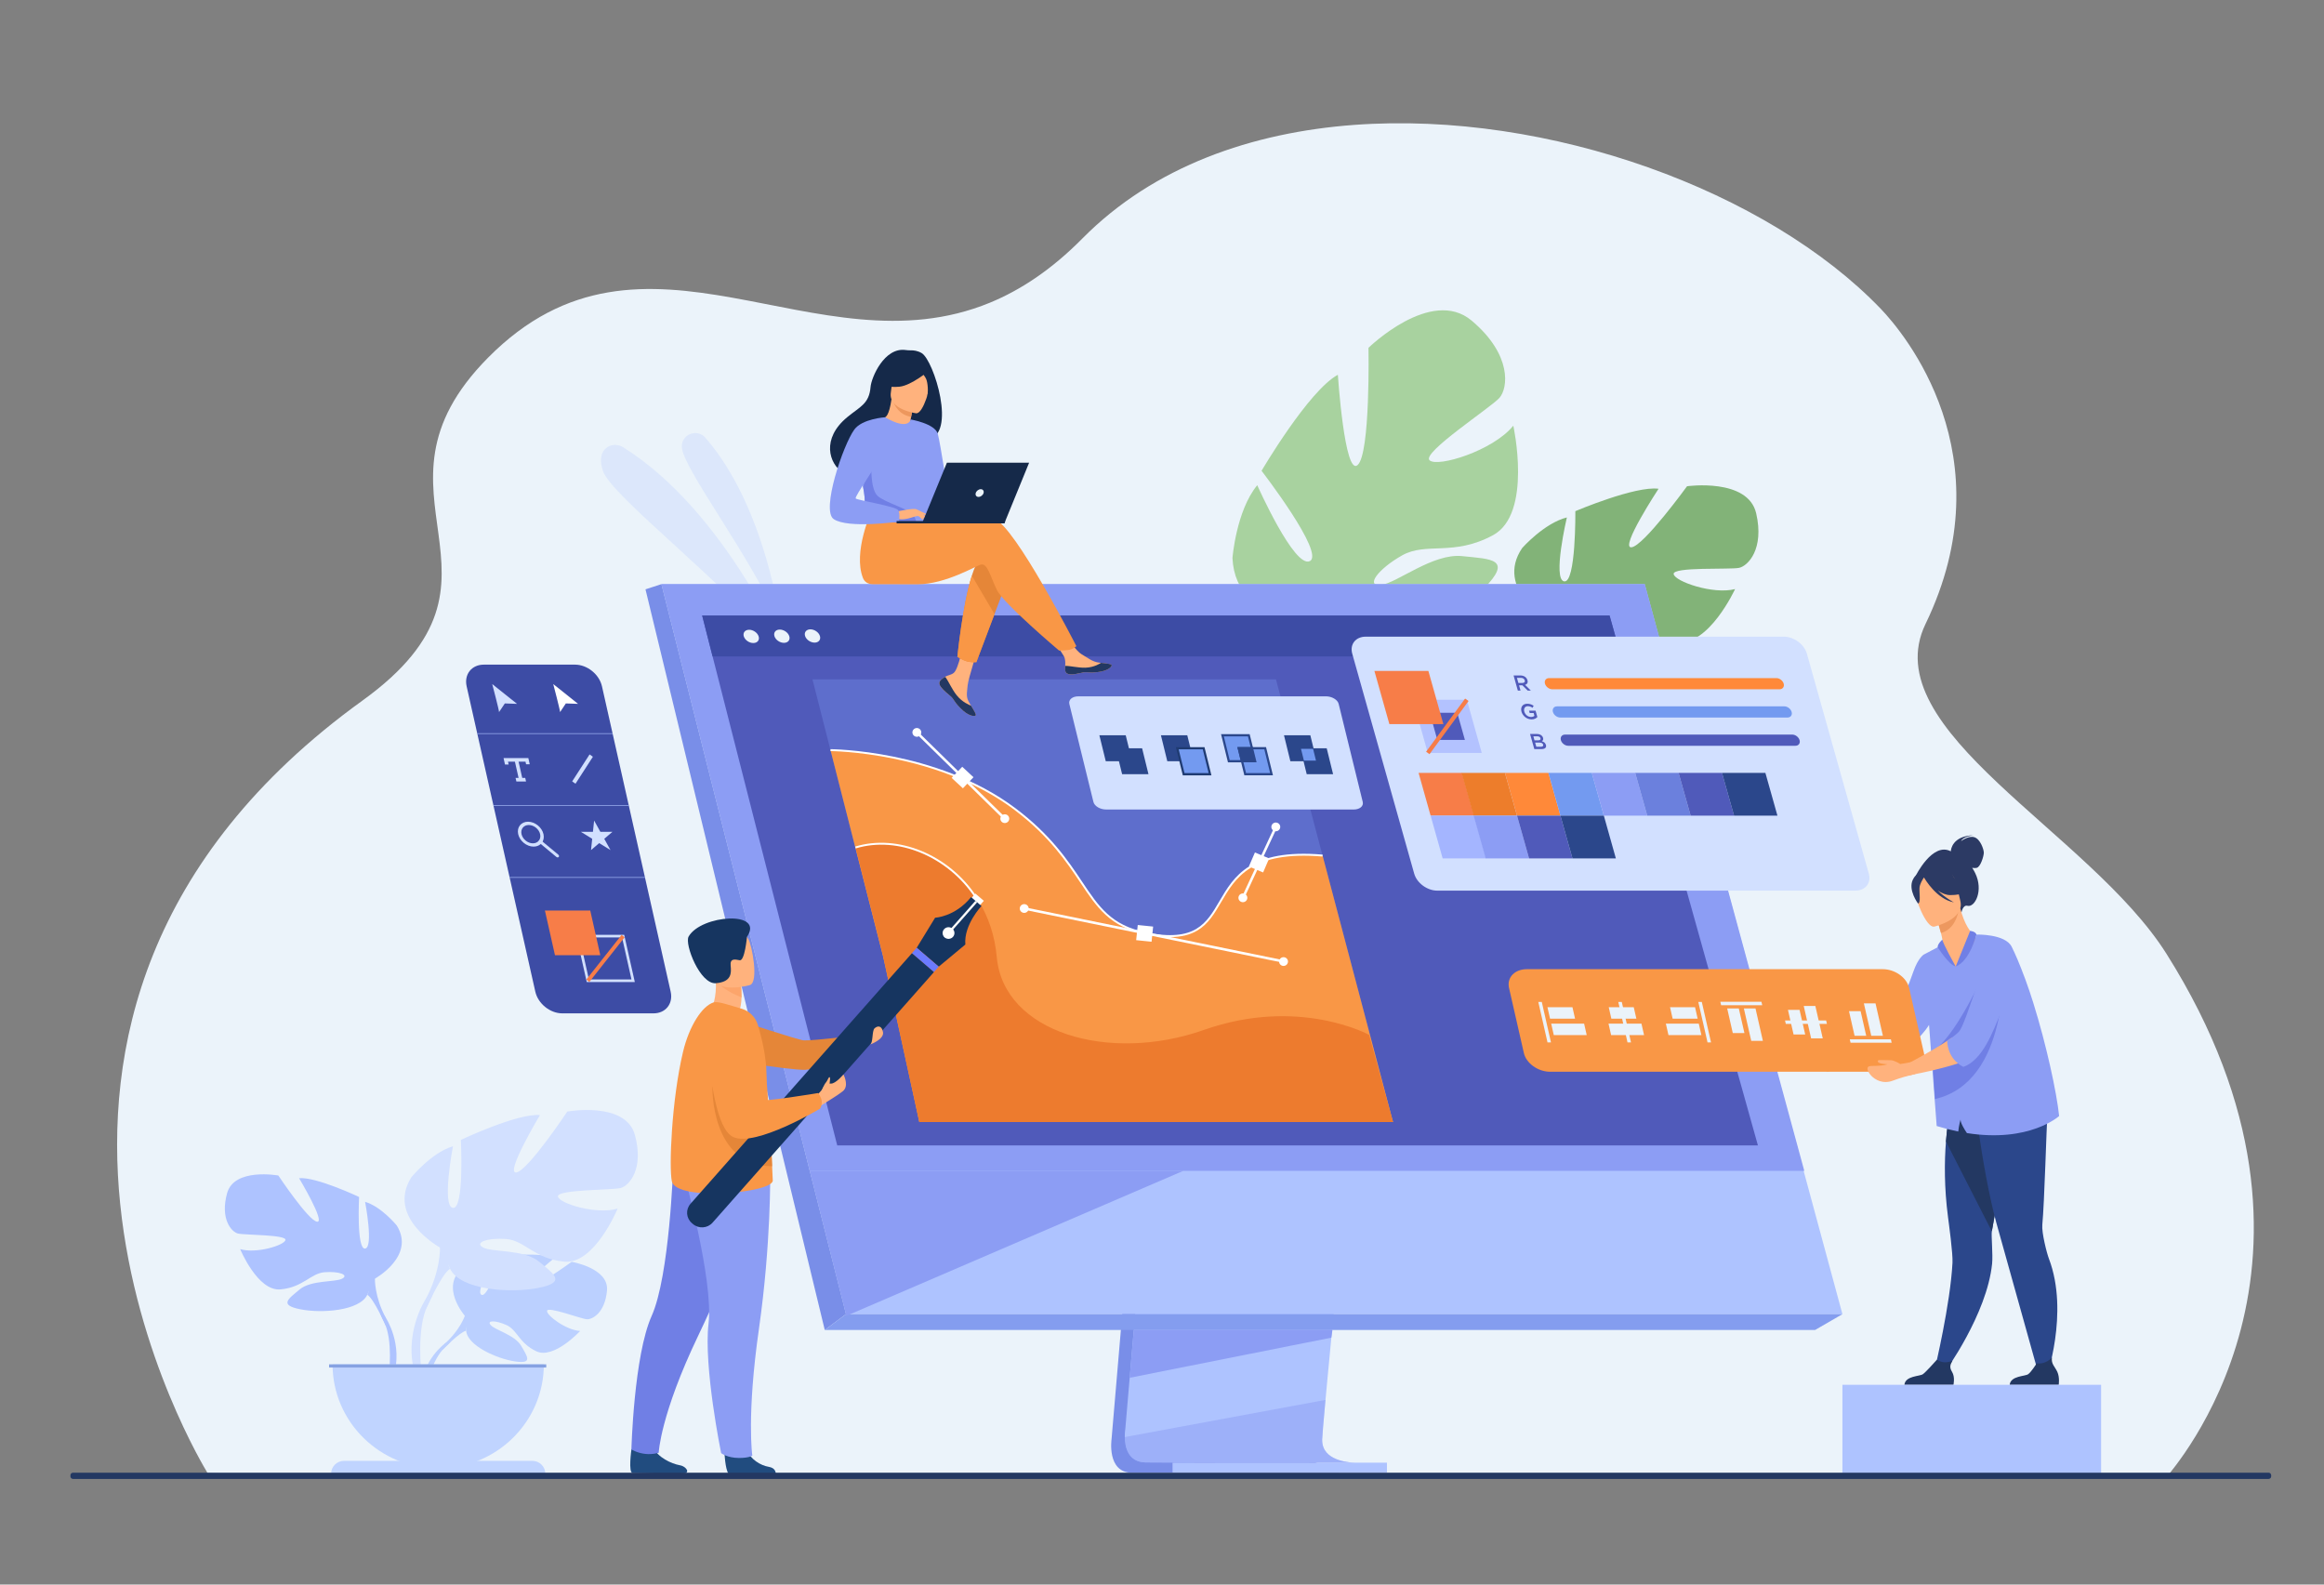 <svg width="132" height="90" viewBox="0 0 132 90" fill="none" xmlns="http://www.w3.org/2000/svg">
<rect x="0" y="0" width="132" height="90" fill="#808080" stroke="none"/>
<g clip-path="url(#clip0_319_19540)">
<path d="M123.123 83.823C115.974 83.823 11.835 83.848 11.775 83.664L11.765 83.641C11.765 83.641 11.755 83.618 11.755 83.607C11.715 83.515 -4.29 57.734 20.592 39.787C30.328 32.764 19.983 28.128 27.725 20.311C36.622 11.327 46.332 21.265 56.226 17.192C57.974 16.472 59.728 15.315 61.484 13.539C65.557 9.424 71.145 7.521 76.914 7.094C87.969 6.28 100.409 10.856 106.83 17.545C108.122 18.892 114 25.861 109.367 35.44C106.441 41.488 118.697 47.264 123.051 54.171C134.123 71.729 123.224 83.594 123.123 83.823Z" fill="#EBF3FA"/>
<g opacity="0.5">
<g opacity="0.5">
<path d="M44.353 35.538C44.353 35.538 43.542 28.849 40.061 24.857C39.598 24.326 38.713 24.664 38.728 25.363C38.728 25.374 38.728 25.386 38.729 25.398C38.774 26.591 42.671 31.625 44.353 35.538Z" fill="#AEC3FF"/>
</g>
<g opacity="0.5">
<path d="M44.776 37.453C44.776 37.453 41.307 29.093 35.383 25.395C35.022 25.169 34.532 25.251 34.29 25.598C34.133 25.825 34.062 26.178 34.239 26.729C34.711 28.2 41.318 33.15 44.776 37.453H44.776Z" fill="#AEC3FF"/>
</g>
</g>
<path d="M87.981 35.327C87.981 35.327 84.875 33.444 86.459 31.125C86.459 31.125 87.708 29.712 88.996 29.389C88.996 29.389 88.168 32.909 88.843 33.02C89.517 33.131 89.478 29.032 89.478 29.032C89.478 29.032 92.894 27.582 94.203 27.761C94.203 27.761 91.98 31.141 92.662 31.085C93.343 31.029 95.822 27.617 95.822 27.617C95.822 27.617 99.283 27.131 99.749 29.158C100.216 31.184 99.284 32.15 98.77 32.254C98.256 32.359 94.994 32.184 95.061 32.605C95.128 33.025 97.305 33.783 98.55 33.458C98.55 33.458 97.055 36.7 95.281 36.461C93.507 36.221 93.002 35.113 91.903 34.985C90.804 34.857 89.987 35.116 90.525 35.431C91.064 35.745 92.938 35.625 93.797 36.406C94.656 37.188 95.357 37.677 93.69 37.943C92.022 38.209 89.064 37.88 88.523 36.603L87.982 35.327L87.981 35.327Z" fill="#82B378"/>
<path d="M98.154 29.72C98.154 29.72 89.132 32.196 87.981 35.327C87.981 35.327 87.964 36.748 87.005 38.34L86.979 38.966C86.979 38.966 88.001 36.875 88.522 36.603C88.522 36.603 86.645 33.767 98.154 29.72Z" fill="#82B378"/>
<path d="M87.005 38.339C87.005 38.339 85.546 40.336 86.224 42.867L86.581 42.788C86.581 42.788 86.354 40.022 87.131 38.666C87.907 37.311 87.006 38.339 87.006 38.339H87.005Z" fill="#82B378"/>
<path d="M75.414 35.252C75.414 35.252 70.198 35.706 70.002 31.698C70.002 31.698 70.21 29.018 71.41 27.558C71.41 27.558 73.523 32.31 74.397 31.868C75.271 31.427 71.655 26.74 71.655 26.74C71.655 26.74 74.325 22.186 75.988 21.287C75.988 21.287 76.372 27.056 77.108 26.416C77.844 25.776 77.728 19.755 77.728 19.755C77.728 19.755 81.289 16.273 83.591 18.213C85.893 20.152 85.661 22.05 85.16 22.605C84.659 23.159 80.75 25.713 81.194 26.14C81.638 26.568 84.804 25.603 85.954 24.177C85.954 24.177 87.056 29.173 84.805 30.395C82.554 31.617 81.008 30.768 79.631 31.548C78.254 32.328 77.538 33.317 78.433 33.224C79.327 33.131 81.379 31.411 83.049 31.586C84.718 31.76 85.952 31.73 84.264 33.446C82.576 35.16 78.882 37.279 77.148 36.266L75.413 35.253L75.414 35.252Z" fill="#A8D29F"/>
<path d="M82.245 20.206C82.245 20.206 74.013 30.675 75.414 35.251C75.414 35.251 76.632 36.902 76.914 39.544L77.429 40.288C77.429 40.288 76.785 37.017 77.148 36.265C77.148 36.265 72.518 34.583 82.245 20.206Z" fill="#A8D29F"/>
<path d="M76.914 39.545C76.914 39.545 76.972 43.076 79.956 45.418L80.299 45.026C80.299 45.026 77.628 42.032 77.342 39.816C77.056 37.6 76.914 39.545 76.914 39.545Z" fill="#A8D29F"/>
<path d="M26.402 74.734C26.402 74.734 24.941 73.056 26.312 71.99C26.312 71.99 27.314 71.394 28.13 71.442C28.13 71.442 26.974 73.352 27.348 73.542C27.722 73.732 28.481 71.322 28.481 71.322C28.481 71.322 30.759 71.105 31.492 71.451C31.492 71.451 29.545 73.021 29.955 73.115C30.365 73.208 32.469 71.668 32.469 71.668C32.469 71.668 34.59 72.023 34.477 73.297C34.364 74.571 33.633 74.964 33.312 74.93C32.991 74.897 31.112 74.19 31.071 74.449C31.03 74.708 32.161 75.555 32.953 75.595C32.953 75.595 31.458 77.219 30.464 76.75C29.47 76.281 29.386 75.538 28.767 75.26C28.147 74.981 27.618 74.982 27.874 75.266C28.13 75.55 29.251 75.826 29.605 76.444C29.959 77.06 30.277 77.477 29.25 77.325C28.221 77.172 26.55 76.431 26.477 75.583L26.403 74.735L26.402 74.734Z" fill="#BBD0FF"/>
<path d="M33.435 73.331C33.435 73.331 27.675 73.113 26.403 74.735C26.403 74.735 26.121 75.564 25.256 76.32L25.121 76.682C25.121 76.682 26.119 75.646 26.476 75.583C26.476 75.583 25.917 73.574 33.435 73.331Z" fill="#BBD0FF"/>
<path d="M25.256 76.32C25.256 76.32 24.019 77.22 23.933 78.829L24.158 78.849C24.158 78.849 24.552 77.185 25.266 76.534C25.98 75.884 25.256 76.32 25.256 76.32Z" fill="#BBD0FF"/>
<path d="M21.295 72.624C21.295 72.624 23.619 71.342 22.534 69.603C22.534 69.603 21.667 68.536 20.737 68.261C20.737 68.261 21.233 70.854 20.737 70.915C20.241 70.977 20.396 67.986 20.396 67.986C20.396 67.986 17.948 66.827 16.988 66.919C16.988 66.919 18.506 69.451 18.01 69.39C17.515 69.329 15.81 66.766 15.81 66.766C15.81 66.766 13.301 66.308 12.898 67.773C12.495 69.237 13.146 69.97 13.518 70.062C13.89 70.153 16.276 70.122 16.214 70.428C16.152 70.733 14.541 71.221 13.642 70.946C13.642 70.946 14.633 73.357 15.935 73.234C17.236 73.112 17.639 72.319 18.445 72.258C19.25 72.197 19.839 72.41 19.436 72.624C19.033 72.837 17.67 72.694 17.019 73.238C16.369 73.783 15.842 74.119 17.05 74.363C18.259 74.607 20.428 74.454 20.861 73.539L21.295 72.624H21.295Z" fill="#AEC3FF"/>
<path d="M14.044 68.231C14.044 68.231 20.551 70.305 21.295 72.624C21.295 72.624 21.264 73.661 21.915 74.851V75.309C21.915 75.309 21.233 73.753 20.861 73.54C20.861 73.54 22.317 71.526 14.044 68.231Z" fill="#AEC3FF"/>
<path d="M21.915 74.851C21.915 74.851 22.918 76.352 22.346 78.178L22.088 78.11C22.088 78.11 22.339 76.099 21.814 75.087C21.289 74.075 21.915 74.851 21.915 74.851H21.915Z" fill="#AEC3FF"/>
<path d="M24.992 70.857C24.992 70.857 21.929 69.168 23.358 66.875C23.358 66.875 24.502 65.467 25.727 65.105C25.727 65.105 25.074 68.524 25.727 68.604C26.381 68.685 26.176 64.743 26.176 64.743C26.176 64.743 29.403 63.215 30.669 63.335C30.669 63.335 28.668 66.673 29.321 66.593C29.975 66.513 32.221 63.134 32.221 63.134C32.221 63.134 35.529 62.531 36.061 64.462C36.592 66.392 35.734 67.357 35.244 67.478C34.754 67.599 31.608 67.558 31.69 67.96C31.772 68.362 33.896 69.006 35.08 68.644C35.08 68.644 33.773 71.821 32.057 71.66C30.342 71.5 29.811 70.454 28.749 70.373C27.687 70.293 26.911 70.574 27.442 70.856C27.973 71.137 29.77 70.948 30.628 71.666C31.486 72.384 32.18 72.826 30.587 73.148C28.994 73.47 26.135 73.269 25.563 72.062L24.991 70.855L24.992 70.857Z" fill="#D2E0FF"/>
<path d="M34.55 65.065C34.55 65.065 25.972 67.8 24.992 70.857C24.992 70.857 25.033 72.224 24.175 73.793V74.396C24.175 74.396 25.074 72.345 25.564 72.063C25.564 72.063 23.644 69.408 34.549 65.064L34.55 65.065Z" fill="#D2E0FF"/>
<path d="M24.175 73.793C24.175 73.793 22.852 75.77 23.606 78.178L23.946 78.088C23.946 78.088 23.616 75.436 24.308 74.102C25 72.769 24.175 73.793 24.175 73.793Z" fill="#D2E0FF"/>
<path d="M24.889 83.4C28.203 83.4 30.89 80.755 30.89 77.491H18.889C18.889 80.754 21.575 83.4 24.89 83.4H24.889Z" fill="#C0D4FF"/>
<path d="M30.972 83.701H18.806C18.806 83.298 19.137 82.972 19.546 82.972H30.232C30.641 82.972 30.973 83.298 30.973 83.701H30.972Z" fill="#C0D4FF"/>
<path d="M31.026 77.491H18.691V77.673H31.026V77.491Z" fill="#86A2E2"/>
<path d="M65.82 50.297L63.135 81.737C63.135 81.737 62.854 83.643 64.293 83.647C66.66 83.652 76.074 83.647 76.074 83.647C76.074 83.647 74.293 83.25 74.314 82.357C74.34 81.305 77.453 50 77.453 50L65.82 50.297H65.82Z" fill="#798EE8"/>
<path d="M76.961 83.075C76.496 83.076 67.381 83.091 65.076 83.062C64.071 83.05 63.895 82.183 63.887 81.621C63.882 81.352 63.917 81.153 63.917 81.153L63.987 80.336L64.165 78.254L64.322 76.414L64.524 74.049L64.694 72.054L66.602 49.714L78.236 49.416C78.236 49.416 76.924 62.517 75.997 72.054C75.894 73.116 75.795 74.135 75.704 75.086C75.674 75.39 75.646 75.686 75.619 75.976C75.533 76.878 75.454 77.706 75.386 78.438C75.35 78.823 75.317 79.182 75.286 79.51C75.168 80.796 75.099 81.617 75.097 81.773C75.097 81.864 75.105 81.949 75.12 82.028C75.311 83.03 76.786 83.075 76.961 83.075Z" fill="#AEC3FF"/>
<path d="M37.569 33.176L44.11 59.047L45.005 62.59L48.052 74.64H104.647L93.419 33.176H37.569Z" fill="#AEC3FF"/>
<path d="M37.569 33.176L36.663 33.473L46.846 75.54L48.052 74.64L37.569 33.176Z" fill="#798EE8"/>
<path d="M46.846 75.54H103.094L104.647 74.641H48.052L46.846 75.54Z" fill="#849DEF"/>
<path d="M66.599 83.645H78.777V83.076H66.599V83.645Z" fill="#AEC3FF"/>
<path d="M75.681 75.54L75.619 75.975L64.165 78.254L64.322 76.414L64.397 75.54H75.681Z" fill="#8C9DF4"/>
<g opacity="0.5">
<path d="M76.961 83.075C76.496 83.077 67.381 83.092 65.076 83.063C64.071 83.05 63.895 82.183 63.887 81.622L75.286 79.51C75.168 80.796 75.098 81.617 75.097 81.773C75.097 81.864 75.105 81.949 75.12 82.028C75.311 83.03 76.786 83.075 76.961 83.075L76.961 83.075Z" fill="#8C9DF4"/>
</g>
<path d="M37.569 33.176H93.419L102.481 66.5H45.993L37.569 33.176Z" fill="#8C9DF4"/>
<path d="M99.847 65.056H47.554L45.685 57.725L44.962 54.889L44.667 53.732L42.747 46.199L42.648 45.807L41.632 41.825L41.178 40.043L40.791 38.523L40.474 37.284L39.882 34.961H91.421L92.072 37.284L92.419 38.523L92.844 40.043L93.343 41.825L96.629 53.563V53.563L96.907 54.558L97.037 55.019L99.306 63.123L99.847 65.056Z" fill="#505ABA"/>
<path d="M79.121 63.728H52.215L50.737 56.593L50.165 54.349L49.932 53.434L48.413 47.475L48.334 47.165L47.531 44.015L47.171 42.605L46.865 41.403L46.615 40.423L46.147 38.585H72.473L79.121 63.728Z" fill="#5E6ECC"/>
<path d="M67.212 66.5L48.071 74.737L45.993 66.5H67.212Z" fill="#8C9DF4"/>
<path d="M110.804 48.353C110.807 48.279 110.866 47.48 112.102 47.438C112.102 47.438 111.494 47.509 111.389 47.772C111.389 47.772 111.803 47.447 112.14 47.552C112.478 47.656 112.676 48.238 112.678 48.429C112.679 48.621 112.492 49.238 112.278 49.29C112.197 49.31 112.104 49.305 112.019 49.29C112.076 49.378 112.132 49.474 112.185 49.582C112.678 50.58 112.17 51.555 111.751 51.447C111.483 51.378 111.408 51.828 111.408 51.828L108.805 49.753C108.805 49.753 109.761 47.804 110.804 48.353L110.804 48.353Z" fill="#2C3A64"/>
<path d="M103.711 60.825C103.928 61.015 104.505 60.364 104.585 60.278C104.589 60.269 104.594 60.265 104.594 60.265L104.418 59.783C104.418 59.783 103.661 59.754 103.535 59.878C103.409 60.002 103.472 60.623 103.711 60.825Z" fill="#FFB27D"/>
<path d="M109.898 77.74L110.452 77.943C110.452 77.943 112.853 74.663 113.149 71.777C113.202 71.262 113.093 70.17 113.134 69.936C113.153 69.828 113.177 69.697 113.203 69.546C113.281 69.106 113.389 68.503 113.512 67.817C113.794 66.237 114.16 64.219 114.445 62.734L114.296 62.687L112.684 62.175L112.351 61.133L111.15 60.822C111.15 60.822 110.882 61.339 110.643 63.779C110.599 64.099 110.558 64.452 110.528 64.835C110.435 66.003 110.428 67.452 110.642 69.109C110.697 69.533 110.926 71.199 110.899 71.716C110.778 74.075 109.899 77.741 109.899 77.741L109.898 77.74Z" fill="#2B478B"/>
<path d="M110.527 64.834L113.134 69.936C113.153 69.828 113.176 69.697 113.203 69.546C113.281 69.106 113.388 68.503 113.511 67.817C113.793 66.237 114.159 64.219 114.444 62.734L114.295 62.687L112.683 62.175L112.35 61.133L111.15 60.822C111.15 60.822 110.881 61.339 110.642 63.779C110.598 64.099 110.558 64.452 110.527 64.835V64.834Z" fill="#233862"/>
<path d="M111.674 61.476L111.735 60.966C112.746 61.231 115.447 60.227 115.447 60.227C115.447 60.227 116.426 61.075 116.298 63.107C116.235 64.099 116.12 68.313 116.001 69.56C115.957 70.012 116.255 71.175 116.375 71.489C117.55 74.573 116.194 78.37 116.194 78.37L115.842 78.23C115.842 78.23 113.616 70.282 113.386 69.44C112.953 67.848 112.603 65.777 112.37 64.178C112.338 64.179 111.675 61.476 111.675 61.476H111.674Z" fill="#2B478B"/>
<path d="M110.907 55.565C112.645 55.658 112.263 53.107 112.157 53.12C111.944 53.011 111.562 52.48 111.342 51.591L111.266 51.625L110.012 52.206C110.012 52.206 110.145 52.607 110.244 52.992C110.32 53.293 110.376 53.584 110.33 53.665C110.231 53.705 110.171 53.73 110.171 53.73C110.171 53.73 110.171 53.73 110.171 53.731C110.159 53.763 110.443 55.54 110.907 55.565Z" fill="#FFB27D"/>
<path d="M110.013 52.207C110.013 52.207 110.146 52.608 110.245 52.993C110.978 52.791 111.2 52.033 111.267 51.626L110.013 52.206V52.207Z" fill="#ED985F"/>
<path d="M109.858 52.631C109.858 52.631 111.612 52.231 111.342 51.16C111.073 50.088 111.118 49.315 109.987 49.525C108.855 49.734 108.742 50.196 108.743 50.576C108.745 50.955 109.395 52.708 109.858 52.631V52.631Z" fill="#FFB27D"/>
<path d="M108.645 49.967C108.834 49.579 109.055 49.599 109.194 49.668C110.019 48.918 110.827 49.531 110.827 49.531C111.138 50.271 111.812 50.573 111.812 50.573C111.812 50.573 111.542 50.845 110.762 50.839C110.523 50.837 110.283 50.729 110.065 50.58C110.486 50.998 110.98 51.252 110.98 51.252C110.002 51.068 109.347 49.953 109.28 49.835C109.197 49.956 109.039 50.212 109.025 50.428C109.007 50.722 109.11 51.294 108.939 51.315C108.939 51.315 108.363 50.549 108.646 49.967L108.645 49.967Z" fill="#2C3A64"/>
<path d="M114.147 78.653H116.932C116.932 78.653 116.999 78.235 116.853 77.918C116.714 77.614 116.496 77.475 116.548 77.107C116.371 77.287 116.083 77.488 115.68 77.435C115.631 77.513 115.362 77.935 115.197 78.051C115.015 78.18 114.204 78.134 114.147 78.653Z" fill="#233862"/>
<path d="M108.168 78.654H110.953C110.953 78.654 111.057 78.216 110.874 77.919C110.712 77.655 110.774 77.505 110.894 77.287C110.768 77.338 110.604 77.384 110.425 77.374C110.286 77.366 110.139 77.304 110.01 77.231C109.891 77.365 109.378 77.938 109.217 78.051C109.035 78.18 108.224 78.134 108.167 78.653L108.168 78.654Z" fill="#233862"/>
<path d="M115.498 56.989C115.348 56.511 115.194 56.052 115.037 55.628C114.68 54.666 114.454 54.163 114.261 53.774C113.896 53.033 112.261 53.08 112.261 53.08C111.946 54.197 111.08 54.894 111.08 54.894C110.619 54.627 110.275 53.689 110.275 53.689L109.266 54.218C109.262 54.221 108.953 54.401 108.681 55.172C108.276 56.32 107.618 57.949 107.162 58.448C107.056 58.564 106.744 58.74 106.367 58.927C106.359 58.939 106.352 58.945 106.348 58.945C106.372 59 106.483 59.259 106.66 59.522C106.804 59.735 106.993 59.95 107.217 60.062C107.389 59.98 107.699 59.86 107.831 59.781C108.306 59.495 109.014 59.082 109.567 58.213L109.722 60.257L110.001 63.955C110.431 64.086 110.84 64.189 111.227 64.268C111.253 63.959 111.355 63.587 111.355 63.587C111.35 63.782 111.581 64.154 111.718 64.356C115.284 64.919 116.956 63.387 116.956 63.387C116.817 62.031 116.216 59.289 115.497 56.99L115.498 56.989Z" fill="#8C9DF4"/>
<path d="M111.9 52.872C111.9 52.872 112.197 52.892 112.261 53.079C112.261 53.079 111.874 54.613 111.081 54.892L111.9 52.872Z" fill="#707FE5"/>
<path d="M111.081 54.893C111.081 54.893 110.323 53.547 110.326 53.365C110.326 53.365 110.038 53.617 110.057 53.803C110.057 53.803 110.695 54.809 111.081 54.893Z" fill="#707FE5"/>
<path d="M113.112 54.347C113.09 54.419 111.544 58.057 110.158 59.399C109.551 59.986 111.485 59.816 111.503 59.707C111.522 59.598 113.112 54.347 113.112 54.347Z" fill="#707FE5"/>
<path d="M109.771 60.37L109.903 62.423C114.132 61.456 113.777 54.824 113.777 54.824L111.653 59.142L109.79 60.341C109.79 60.341 109.783 60.351 109.771 60.37V60.37Z" fill="#707FE5"/>
<path d="M106.343 58.938C106.344 58.942 106.346 58.944 106.348 58.944C106.347 58.941 106.346 58.938 106.345 58.937C106.342 58.931 106.341 58.931 106.343 58.938V58.938Z" fill="#AEC3FF"/>
<path d="M108.435 56.112L109.277 59.808C109.411 60.396 108.959 60.873 108.266 60.873H88.05C87.358 60.873 86.688 60.396 86.553 59.808L85.711 56.112C85.706 56.09 85.702 56.068 85.699 56.045C85.612 55.487 86.057 55.047 86.722 55.047H106.938C107.604 55.047 108.249 55.488 108.416 56.045C108.424 56.068 108.43 56.09 108.435 56.112Z" fill="#F99746"/>
<path d="M88.094 59.206H87.896L87.373 56.907H87.571L88.094 59.206Z" fill="#EBF3FA"/>
<path d="M89.461 57.857H88.04L87.892 57.206H89.313L89.461 57.857Z" fill="#EBF3FA"/>
<path d="M90.123 58.79H88.253L88.105 58.139H89.975L90.123 58.79Z" fill="#EBF3FA"/>
<path d="M92.639 59.206H92.44L91.916 56.907H92.115L92.639 59.206Z" fill="#EBF3FA"/>
<path d="M92.943 57.857H91.522L91.374 57.206H92.794L92.943 57.857Z" fill="#EBF3FA"/>
<path d="M93.38 58.79H91.509L91.361 58.139H93.232L93.38 58.79Z" fill="#EBF3FA"/>
<path d="M97.184 59.206H96.985L96.461 56.907H96.66L97.184 59.206Z" fill="#EBF3FA"/>
<path d="M96.424 57.857H95.004L94.855 57.206H96.276L96.424 57.857Z" fill="#EBF3FA"/>
<path d="M96.636 58.79H94.766L94.618 58.139H96.488L96.636 58.79Z" fill="#EBF3FA"/>
<path d="M100.092 57.093H97.757L97.712 56.898H100.047L100.092 57.093Z" fill="#EBF3FA"/>
<path d="M98.762 57.277L99.081 58.676H98.42L98.102 57.277H98.762Z" fill="#EBF3FA"/>
<path d="M99.71 57.277L100.129 59.119H99.468L99.049 57.277H99.71Z" fill="#EBF3FA"/>
<path d="M103.767 58.155H101.432L101.387 57.96H103.722L103.767 58.155Z" fill="#EBF3FA"/>
<path d="M102.213 57.357L102.533 58.757H101.872L101.553 57.357H102.213Z" fill="#EBF3FA"/>
<path d="M103.11 57.137L103.53 58.978H102.869L102.45 57.137H103.11Z" fill="#EBF3FA"/>
<path d="M107.443 59.224H105.109L105.064 59.029H107.399L107.443 59.224Z" fill="#EBF3FA"/>
<path d="M105.68 57.432L105.999 58.831H105.338L105.02 57.432H105.68Z" fill="#EBF3FA"/>
<path d="M106.526 56.988L106.946 58.83H106.285L105.865 56.988H106.526Z" fill="#EBF3FA"/>
<path d="M106.404 60.542C106.635 60.541 106.998 60.526 107.208 60.446C107.208 60.446 106.537 60.436 106.679 60.228C106.705 60.19 107.039 60.218 107.412 60.218C107.565 60.218 107.942 60.425 107.923 60.434C108.193 60.399 108.438 60.347 108.518 60.33C108.539 60.326 108.547 60.322 108.547 60.322L108.785 61.006C108.785 61.006 108.735 61.019 108.647 61.035C108.425 61.088 107.969 61.204 107.538 61.369C106.936 61.604 106.492 61.312 106.292 61.105C106.164 60.974 106.064 60.801 106.071 60.675C106.078 60.536 106.263 60.543 106.404 60.542H106.404Z" fill="#FFB27D"/>
<path d="M108.024 60.595L108.171 61.122C108.171 61.122 108.355 61.089 108.648 61.036C108.736 61.019 108.786 61.006 108.786 61.006C109.02 60.961 109.3 60.899 109.606 60.833H109.61C110.133 60.71 110.719 60.561 111.213 60.396C111.257 60.381 111.301 60.366 111.343 60.351C111.635 60.245 111.071 58.785 110.816 58.967C110.748 59.015 110.676 59.065 110.6 59.116C110.176 59.399 109.637 59.715 109.159 59.98C108.925 60.112 108.703 60.231 108.519 60.331C108.222 60.491 108.025 60.594 108.025 60.594L108.024 60.595Z" fill="#FFB27D"/>
<path d="M110.599 59.116C110.599 59.116 110.568 60.113 111.515 60.597C112.61 60.208 113.196 58.6 113.648 57.495C113.711 57.343 113.77 57.191 113.828 57.042C114.037 56.49 114.204 55.946 114.305 55.476C114.367 55.196 113.15 53.783 112.995 54.117C112.756 54.648 112.505 55.337 112.271 56.021C112.141 56.396 112.016 56.771 111.89 57.117C111.818 57.327 111.747 57.524 111.681 57.706C111.551 58.052 111.434 58.332 111.329 58.509C111.262 58.625 111.07 58.785 110.815 58.967C110.747 59.015 110.675 59.065 110.599 59.116H110.599Z" fill="#8C9DF4"/>
<path d="M92.072 37.284H40.474L39.882 34.961H91.421L92.072 37.284Z" fill="#3D4CA5"/>
<path d="M43.089 36.143C43.156 36.351 43.022 36.521 42.79 36.522C42.558 36.524 42.315 36.357 42.248 36.148C42.181 35.94 42.315 35.77 42.547 35.769C42.779 35.767 43.022 35.934 43.089 36.143Z" fill="#EBF3FA"/>
<path d="M44.829 36.132C44.897 36.34 44.763 36.51 44.531 36.512C44.298 36.513 44.055 36.346 43.989 36.138C43.921 35.929 44.055 35.759 44.287 35.758C44.52 35.757 44.763 35.924 44.829 36.132Z" fill="#EBF3FA"/>
<path d="M46.569 36.119C46.636 36.328 46.502 36.498 46.27 36.499C46.038 36.5 45.795 36.333 45.728 36.125C45.661 35.916 45.795 35.746 46.027 35.745C46.26 35.744 46.502 35.911 46.569 36.119Z" fill="#EBF3FA"/>
<path d="M47.171 42.605C47.171 42.605 53.245 42.628 57.649 45.952C62.053 49.277 61.418 52.26 65.073 53.008C71.061 54.233 67.343 47.939 75.12 48.594L79.121 63.727H52.215L50.165 54.349L47.171 42.605L47.171 42.605Z" fill="#F99746"/>
<path d="M66.459 53.223C66.047 53.223 65.584 53.169 65.061 53.062C63.044 52.65 62.301 51.535 61.359 50.124C60.579 48.956 59.608 47.501 57.615 45.996C56.364 45.052 54.157 43.78 50.747 43.086C48.708 42.67 47.186 42.66 47.171 42.66V42.551C47.187 42.551 48.719 42.561 50.77 42.979C52.663 43.364 55.399 44.186 57.683 45.91C59.69 47.425 60.667 48.888 61.452 50.064C62.415 51.508 63.112 52.551 65.084 52.955C67.892 53.53 68.527 52.443 69.262 51.184C70.082 49.783 71.011 48.194 75.124 48.54L75.115 48.649C71.071 48.309 70.162 49.865 69.359 51.239C68.986 51.875 68.635 52.477 68.011 52.848C67.592 53.098 67.084 53.223 66.459 53.223V53.223Z" fill="white"/>
<path d="M48.59 48.135L50.135 54.194L52.216 63.728H79.122L77.765 58.778C77.765 58.778 73.782 56.592 68.381 58.497C62.98 60.402 57 58.644 56.615 54.358C56.182 49.526 51.673 47.199 48.59 48.136V48.135Z" fill="#ED7B2E"/>
<path d="M55.387 51.001C53.841 48.647 50.989 47.463 48.606 48.187L48.573 48.083C51.003 47.345 53.908 48.547 55.481 50.942L55.388 51.002L55.387 51.001Z" fill="white"/>
<path d="M65.497 52.627L64.623 52.538L64.533 53.399L65.407 53.488L65.497 52.627Z" fill="white"/>
<path d="M58.185 51.529L58.156 51.669L72.886 54.681L72.916 54.54L58.185 51.529Z" fill="white"/>
<path d="M57.923 51.575C57.937 51.439 58.061 51.34 58.2 51.354C58.339 51.368 58.439 51.49 58.425 51.627C58.41 51.763 58.286 51.862 58.148 51.848C58.009 51.834 57.908 51.712 57.923 51.575Z" fill="white"/>
<path d="M72.652 54.588C72.667 54.452 72.79 54.352 72.929 54.367C73.068 54.381 73.169 54.503 73.154 54.639C73.14 54.776 73.016 54.875 72.877 54.861C72.739 54.847 72.638 54.725 72.652 54.588Z" fill="white"/>
<path d="M55.293 44.144L54.654 43.551L54.051 44.181L54.691 44.774L55.293 44.144Z" fill="white"/>
<path d="M52.127 41.549L52.024 41.65L57.019 46.55L57.122 46.449L52.127 41.549Z" fill="white"/>
<path d="M51.88 41.442C51.967 41.335 52.126 41.319 52.234 41.405C52.343 41.491 52.359 41.648 52.272 41.755C52.184 41.861 52.025 41.877 51.917 41.791C51.809 41.705 51.792 41.548 51.88 41.442Z" fill="white"/>
<path d="M56.875 46.342C56.963 46.236 57.122 46.219 57.23 46.305C57.338 46.392 57.355 46.548 57.267 46.655C57.179 46.761 57.02 46.778 56.912 46.691C56.804 46.605 56.787 46.448 56.875 46.342Z" fill="white"/>
<path d="M71.278 48.418L70.934 49.215L71.743 49.553L72.086 48.756L71.278 48.418Z" fill="white"/>
<path d="M72.401 46.941L70.529 50.967L70.661 51.026L72.533 47L72.401 46.941Z" fill="white"/>
<path d="M70.513 51.229C70.381 51.185 70.31 51.044 70.355 50.914C70.399 50.784 70.543 50.714 70.675 50.758C70.807 50.802 70.878 50.944 70.833 51.074C70.788 51.203 70.645 51.273 70.513 51.229Z" fill="white"/>
<path d="M72.383 47.202C72.251 47.157 72.18 47.017 72.225 46.886C72.269 46.757 72.413 46.687 72.545 46.731C72.677 46.775 72.748 46.916 72.703 47.046C72.658 47.176 72.515 47.246 72.383 47.202Z" fill="white"/>
<path d="M76.035 39.981L77.402 45.547C77.461 45.785 77.233 45.978 76.892 45.978H62.826C62.486 45.978 62.163 45.785 62.105 45.547L60.737 39.981C60.679 39.743 60.907 39.55 61.247 39.55H75.313C75.653 39.55 75.977 39.743 76.035 39.981Z" fill="#D2E0FF"/>
<path d="M64.303 43.236H62.806L62.443 41.762H63.94L64.303 43.236Z" fill="#2B478B"/>
<path d="M65.232 43.973H63.735L63.373 42.499H64.87L65.232 43.973Z" fill="#2B478B"/>
<path d="M67.798 43.236H66.301L65.939 41.762H67.436L67.798 43.236Z" fill="#2B478B"/>
<path d="M68.727 43.974H67.231L66.868 42.5H68.365L68.727 43.974Z" fill="#739AF0"/>
<path d="M68.807 44.037H67.182L66.789 42.437H68.414L68.807 44.037ZM67.279 43.91H68.648L68.317 42.562H66.948L67.279 43.91Z" fill="#1F3B72"/>
<path d="M71.292 43.236H69.796L69.433 41.762H70.93L71.292 43.236Z" fill="#739AF0"/>
<path d="M71.372 43.299H69.747L69.354 41.699H70.979L71.372 43.299ZM69.844 43.173H71.213L70.882 41.825H69.513L69.844 43.173Z" fill="#2B478B"/>
<path d="M72.222 43.973H70.725L70.363 42.499H71.86L72.222 43.973Z" fill="#739AF0"/>
<path d="M72.302 44.036H70.677L70.284 42.435H71.909L72.302 44.036ZM70.774 43.91H72.143L71.812 42.561H70.443L70.774 43.91Z" fill="#2B478B"/>
<path d="M71.372 43.296H70.49L70.279 42.435H71.16L71.372 43.296Z" fill="#2B478B"/>
<path d="M74.788 43.236H73.291L72.929 41.762H74.425L74.788 43.236Z" fill="#2B478B"/>
<path d="M75.718 43.973H74.22L73.858 42.499H75.355L75.718 43.973Z" fill="#2B478B"/>
<path d="M74.746 43.201H74.06L73.895 42.531H74.581L74.746 43.201Z" fill="#739AF0"/>
<path d="M37.118 57.556H31.934C31.243 57.556 30.559 57.004 30.405 56.323L26.505 38.983C26.352 38.302 26.788 37.75 27.48 37.75H32.663C33.355 37.75 34.039 38.302 34.192 38.983L38.093 56.323C38.246 57.004 37.809 57.556 37.118 57.556Z" fill="#3D4CA5"/>
<path d="M34.795 41.649H27.108V41.682H34.795V41.649Z" fill="#AEC3FF"/>
<path d="M35.715 45.735H28.028V45.768H35.715V45.735Z" fill="#AEC3FF"/>
<path d="M36.634 49.821H28.947V49.854H36.634V49.821Z" fill="#AEC3FF"/>
<path d="M31.811 40.444C31.82 40.357 31.423 38.853 31.423 38.853L32.833 39.977L32.14 39.953L31.811 40.445V40.444Z" fill="white"/>
<path d="M36.057 55.779H33.327L32.723 53.095H35.453L36.057 55.779H36.057ZM33.449 55.63H35.868L35.332 53.244H32.913L33.449 55.63Z" fill="#D2E0FF"/>
<path d="M34.096 54.252H31.521L30.951 51.717H33.526L34.096 54.252Z" fill="#F77D48"/>
<path d="M35.306 53.102L33.301 55.637L33.475 55.77L35.479 53.234L35.306 53.102Z" fill="#F77D48"/>
<path d="M28.345 40.444C28.355 40.357 27.957 38.853 27.957 38.853L29.367 39.977L28.674 39.953L28.345 40.445V40.444Z" fill="#D2E0FF"/>
<path d="M28.891 43.423H28.683L28.601 43.058H30.009L30.088 43.408H29.881L29.848 43.262H28.854L28.891 43.423Z" fill="#D2E0FF"/>
<path d="M29.691 44.313H29.483L29.224 43.16H29.432L29.691 44.313Z" fill="#D2E0FF"/>
<path d="M29.878 44.386H29.33L29.284 44.182H29.832L29.878 44.386Z" fill="#D2E0FF"/>
<path d="M32.687 44.514L32.499 44.381L33.488 42.849L33.676 42.982L32.687 44.514Z" fill="#D2E0FF"/>
<path d="M30.309 48.086C29.913 48.086 29.52 47.768 29.432 47.378C29.344 46.988 29.595 46.671 29.991 46.671C30.387 46.671 30.781 46.988 30.869 47.378C30.956 47.768 30.705 48.086 30.309 48.086ZM30.033 46.858C29.742 46.858 29.557 47.091 29.622 47.378C29.686 47.665 29.976 47.899 30.267 47.899C30.559 47.899 30.743 47.665 30.679 47.378C30.614 47.091 30.325 46.858 30.033 46.858Z" fill="#D2E0FF"/>
<path d="M31.676 48.699C31.651 48.699 31.624 48.689 31.601 48.671L30.646 47.879C30.602 47.842 30.59 47.782 30.619 47.747C30.649 47.711 30.709 47.712 30.754 47.749L31.709 48.541C31.753 48.578 31.766 48.637 31.736 48.673C31.722 48.69 31.7 48.699 31.676 48.699Z" fill="#D2E0FF"/>
<path d="M33.745 46.605L34.101 47.246H34.785L34.321 47.642L34.676 48.283L34.033 47.887L33.569 48.283L33.636 47.642L32.994 47.246H33.678L33.745 46.605Z" fill="#D2E0FF"/>
<path d="M99.83 40.996C99.83 40.996 99.849 42.006 99.695 41.987C99.541 41.969 99.332 41.141 99.331 41.153C99.329 41.165 99.4 42.023 99.207 42.066C99.013 42.109 98.817 41.158 98.817 41.158C98.817 41.158 98.947 41.974 98.811 41.996C98.675 42.018 98.46 41.226 98.404 41.224C98.348 41.221 98.585 41.903 98.419 41.938C98.254 41.972 97.883 41.014 98.009 40.892C98.134 40.77 98.33 40.901 98.33 40.901C98.33 40.901 98.57 40.725 98.755 40.825C98.755 40.825 99.189 40.739 99.32 40.929C99.32 40.929 99.59 40.699 99.83 40.997V40.996Z" fill="#ED917E"/>
<path d="M102.629 37.129L106.146 49.619C106.297 50.153 105.953 50.586 105.379 50.586H81.635C81.062 50.586 80.474 50.153 80.324 49.619L76.806 37.129C76.656 36.594 76.999 36.161 77.573 36.161H101.317C101.891 36.161 102.478 36.594 102.629 37.129Z" fill="#D2E0FF"/>
<path d="M84.163 42.764H81.097L80.246 39.744H83.313L84.163 42.764Z" fill="#B3C2FF"/>
<path d="M83.204 42.024H81.639L81.206 40.483H82.77L83.204 42.024Z" fill="#505ABA"/>
<path d="M83.216 39.676L81 42.696L81.195 42.835L83.411 39.815L83.216 39.676Z" fill="#F77D48"/>
<path d="M81.981 41.127H78.914L78.064 38.107H81.13L81.981 41.127Z" fill="#F77D48"/>
<path d="M83.722 46.327H81.257L80.574 43.899H83.039L83.722 46.327Z" fill="#F77D48"/>
<path d="M86.165 46.327H83.7L83.016 43.899H85.481L86.165 46.327Z" fill="#ED7D2B"/>
<path d="M88.63 46.327H86.165L85.481 43.899H87.947L88.63 46.327Z" fill="#FF8939"/>
<path d="M91.096 46.327H88.63L87.947 43.899H90.412L91.096 46.327Z" fill="#739AF0"/>
<path d="M93.561 46.327H91.096L90.412 43.899H92.877L93.561 46.327Z" fill="#8C9DF4"/>
<path d="M96.026 46.327H93.561L92.877 43.899H95.342L96.026 46.327Z" fill="#6B80DD"/>
<path d="M98.491 46.327H96.026L95.342 43.899H97.808L98.491 46.327Z" fill="#505ABA"/>
<path d="M100.956 46.327H98.491L97.807 43.899H100.272L100.956 46.327Z" fill="#2B478B"/>
<path d="M84.406 48.755H81.941L81.257 46.327H83.722L84.406 48.755Z" fill="#A4B5FF"/>
<path d="M86.849 48.755H84.384L83.7 46.327H86.165L86.849 48.755Z" fill="#8C9DF4"/>
<path d="M89.314 48.755H86.849L86.165 46.327H88.63L89.314 48.755Z" fill="#505ABA"/>
<path d="M91.779 48.755H89.314L88.63 46.327H91.096L91.779 48.755Z" fill="#2B478B"/>
<path d="M101.078 39.149H88.164C87.987 39.149 87.802 39.006 87.752 38.831C87.703 38.657 87.808 38.514 87.986 38.514H100.899C101.076 38.514 101.262 38.657 101.311 38.831C101.36 39.006 101.255 39.149 101.078 39.149Z" fill="#FF8939"/>
<path d="M101.529 40.754H88.616C88.438 40.754 88.253 40.611 88.204 40.437C88.155 40.262 88.26 40.119 88.437 40.119H101.351C101.528 40.119 101.714 40.262 101.763 40.437C101.812 40.611 101.707 40.754 101.529 40.754Z" fill="#739AF0"/>
<path d="M101.982 42.358H89.068C88.891 42.358 88.705 42.215 88.656 42.04C88.607 41.866 88.712 41.723 88.889 41.723H101.802C101.98 41.723 102.165 41.866 102.214 42.04C102.264 42.215 102.159 42.358 101.981 42.358H101.982Z" fill="#505ABA"/>
<path d="M85.969 38.364H86.358C86.562 38.364 86.712 38.472 86.758 38.638C86.798 38.779 86.736 38.864 86.623 38.898L86.951 39.223H86.77L86.469 38.924H86.28L86.364 39.223H86.211L85.969 38.364H85.969ZM86.466 38.79C86.576 38.79 86.63 38.733 86.604 38.644C86.578 38.552 86.497 38.501 86.384 38.501H86.16L86.242 38.79H86.466L86.466 38.79Z" fill="#505ABA"/>
<path d="M86.417 40.415C86.35 40.175 86.479 39.971 86.742 39.971C86.894 39.971 86.999 40.012 87.11 40.087L87.045 40.201C86.962 40.145 86.886 40.11 86.775 40.11C86.614 40.11 86.531 40.248 86.578 40.415C86.628 40.592 86.783 40.722 86.961 40.722C87.043 40.722 87.111 40.696 87.153 40.657L87.108 40.496H86.884L86.847 40.365H87.219L87.32 40.726C87.255 40.798 87.148 40.86 86.994 40.86C86.721 40.86 86.488 40.668 86.416 40.416L86.417 40.415Z" fill="#505ABA"/>
<path d="M86.905 41.688H87.296C87.396 41.688 87.481 41.715 87.546 41.764C87.595 41.802 87.628 41.848 87.645 41.909C87.674 42.012 87.629 42.067 87.574 42.1C87.686 42.134 87.773 42.192 87.807 42.311C87.85 42.465 87.745 42.547 87.55 42.547H87.147L86.905 41.688V41.688ZM87.367 42.049C87.465 42.049 87.52 42.011 87.498 41.93C87.479 41.862 87.412 41.821 87.314 41.821H87.093L87.157 42.049H87.367H87.367ZM87.514 42.413C87.619 42.413 87.671 42.372 87.649 42.292C87.628 42.22 87.558 42.177 87.436 42.177H87.193L87.26 42.413H87.514V42.413Z" fill="#505ABA"/>
<path d="M53.417 38.645C53.349 38.722 53.34 38.809 53.374 38.901C53.374 38.901 53.374 38.902 53.374 38.902C53.437 39.072 53.644 39.263 53.884 39.453C53.914 39.477 53.942 39.499 53.965 39.52C53.971 39.525 53.978 39.531 53.984 39.536C53.989 39.54 53.993 39.544 53.998 39.548C54.222 39.751 54.137 39.798 54.54 40.211C54.999 40.681 55.315 40.689 55.405 40.647C55.481 40.61 55.326 40.361 55.155 40.08C55.147 40.067 55.139 40.053 55.13 40.04C55.107 40.002 55.084 39.965 55.062 39.927C54.861 39.59 54.913 39.432 54.96 38.93C54.999 38.522 55.605 36.651 55.605 36.651L54.725 36.502C54.725 36.502 54.46 37.992 54.169 38.221C54.013 38.344 53.838 38.345 53.688 38.436C53.677 38.442 53.667 38.448 53.657 38.455C53.571 38.511 53.485 38.568 53.416 38.645H53.417Z" fill="#FFB27D"/>
<path d="M53.417 38.646C53.349 38.723 53.34 38.809 53.374 38.901C53.374 38.901 53.374 38.902 53.374 38.902C53.451 39.072 53.653 39.262 53.885 39.451C53.915 39.476 53.942 39.499 53.965 39.52C53.971 39.526 53.978 39.531 53.984 39.536C53.989 39.54 53.993 39.545 53.998 39.548C54.222 39.752 54.137 39.798 54.54 40.211C54.999 40.681 55.315 40.689 55.405 40.647C55.481 40.61 55.326 40.361 55.155 40.081C55.065 40.048 54.651 39.882 54.337 39.487C54.071 39.153 53.89 38.726 53.709 38.465C53.689 38.461 53.677 38.459 53.657 38.455C53.572 38.511 53.485 38.568 53.416 38.646H53.417Z" fill="#233862"/>
<path d="M60.507 38.105C60.561 38.372 60.948 38.327 61.38 38.224C61.813 38.119 61.71 38.243 62.325 38.176C62.94 38.109 63.127 37.883 63.145 37.793C63.162 37.713 62.858 37.685 62.532 37.648C62.491 37.643 62.45 37.638 62.409 37.633C62.041 37.587 61.771 37.354 61.437 37.162C61.12 36.98 60.647 36.238 60.647 36.238L59.804 36.304C59.804 36.304 60.246 36.966 60.418 37.254C60.518 37.423 60.513 37.647 60.501 37.82C60.494 37.914 60.488 38.01 60.507 38.104L60.507 38.105Z" fill="#FFB27D"/>
<path d="M61.381 38.223C61.813 38.119 61.71 38.243 62.325 38.176C62.941 38.108 63.127 37.883 63.146 37.793C63.162 37.713 62.858 37.684 62.532 37.648L62.529 37.654C62.529 37.654 62.16 37.911 61.648 37.923C61.23 37.934 60.789 37.816 60.5 37.82C60.493 37.914 60.487 38.01 60.507 38.104C60.561 38.372 60.948 38.327 61.38 38.223H61.381Z" fill="#233862"/>
<path d="M57.274 32.792L56.485 34.882L55.455 37.611C55.455 37.611 55.176 37.637 54.908 37.561C54.662 37.491 54.379 37.308 54.379 37.308C54.379 37.308 54.665 34.377 55.199 32.696C55.336 32.264 55.489 31.915 55.658 31.718C56.484 30.756 57.274 32.792 57.274 32.792L57.274 32.792Z" fill="#E58638"/>
<path d="M56.471 29.473C56.022 29.33 54.851 29.471 53.58 29.697C53.229 29.76 52.876 29.602 52.69 29.302L49.493 29.056C49.493 29.056 48.438 31.36 49.015 32.828C49.1 33.044 49.287 33.178 49.574 33.183C49.574 33.183 51.506 33.186 52.124 33.186C53.714 33.186 55.489 32.109 55.719 32.064C56.095 31.99 56.245 32.73 56.621 33.507C56.997 34.284 60.154 36.95 60.154 36.95C60.154 36.95 60.639 36.954 60.84 36.88C61.056 36.801 61.135 36.697 61.135 36.697C61.135 36.697 57.636 29.842 56.471 29.472L56.471 29.473Z" fill="#F99746"/>
<path d="M52.351 20.055C52.114 19.916 51.882 19.895 51.741 19.898C51.642 19.901 51.544 19.895 51.446 19.881C50.225 19.704 49.49 21.45 49.447 21.977C49.368 22.945 48.848 23.093 48.115 23.7C46.647 24.916 47.078 26.329 47.881 26.854C48.362 27.169 49.212 26.854 49.212 26.854C49.224 26.862 51.533 25.582 52.672 24.965C54.379 24.726 53.037 20.457 52.351 20.055L52.351 20.055Z" fill="#152949"/>
<path d="M51.718 24.44C51.723 24.443 51.158 24.633 50.78 24.468C50.424 24.313 50.155 23.737 50.16 23.737C50.322 23.73 50.499 23.591 50.636 22.677L50.705 22.701L51.863 23.111C51.863 23.111 51.779 23.477 51.724 23.825C51.679 24.118 51.654 24.398 51.717 24.439L51.718 24.44Z" fill="#FFB27D"/>
<path d="M51.863 23.111C51.863 23.111 51.816 23.309 51.749 23.678C51.084 23.56 50.798 23.055 50.705 22.701L51.863 23.111Z" fill="#ED975D"/>
<path d="M52.035 23.474C52.035 23.474 50.451 23.265 50.599 22.295C50.746 21.326 50.641 20.645 51.659 20.738C52.677 20.831 52.817 21.23 52.847 21.565C52.878 21.9 52.452 23.504 52.035 23.474V23.474Z" fill="#FFB27D"/>
<path d="M52.79 21.034C52.79 21.034 51.775 21.895 51.086 21.964C50.395 22.034 50.134 21.816 50.134 21.816C50.134 21.816 50.541 21.483 50.786 20.947C50.858 20.788 51.01 20.68 51.186 20.665C51.678 20.623 52.612 20.604 52.79 21.034V21.034Z" fill="#152949"/>
<path d="M52.156 20.957C52.156 20.957 52.495 21.28 52.602 21.52C52.705 21.751 52.736 22.304 52.654 22.524C52.654 22.524 53.183 21.511 52.883 21.02C52.566 20.498 52.156 20.957 52.156 20.957Z" fill="#152949"/>
<path d="M53.052 26.738C53.004 29.897 53.039 29.237 52.688 29.536C52.604 29.609 52.366 29.652 52.053 29.672C51.07 29.737 49.341 29.577 49.275 29.398C49.048 28.779 49.209 28.587 49.019 27.638C49 27.537 48.975 27.428 48.946 27.309C48.789 26.658 48.635 26.436 49.195 25.39C49.702 24.442 50.23 23.674 50.277 23.701C51.617 24.484 51.725 23.826 51.725 23.826C51.725 23.826 53.075 25.197 53.052 26.738V26.738Z" fill="#8C9DF4"/>
<path d="M56.485 34.882L55.455 37.61C55.455 37.61 55.176 37.637 54.908 37.561C54.662 37.49 54.379 37.307 54.379 37.307C54.379 37.307 54.665 34.377 55.199 32.695L56.485 34.881L56.485 34.882Z" fill="#F99746"/>
<path d="M51.725 23.826C51.725 23.826 53.104 24.056 53.265 24.641C53.427 25.225 53.96 28.772 53.96 28.772C53.96 28.772 53.571 29.146 53.248 28.827C52.924 28.508 52.229 25.509 52.229 25.509L51.725 23.826Z" fill="#8C9DF4"/>
<path d="M52.053 29.672C51.069 29.736 49.341 29.576 49.275 29.398C49.048 28.779 49.208 28.586 49.019 27.638L49.493 26.322C49.493 26.322 49.415 27.787 49.853 28.172C50.291 28.557 51.649 28.916 51.862 29.238C51.965 29.392 52.033 29.547 52.053 29.671L52.053 29.672Z" fill="#707FE5"/>
<path d="M50.926 29.056C50.926 29.056 51.896 28.843 52.053 28.928C52.209 29.013 52.592 29.322 52.64 29.43C52.688 29.537 52.291 29.348 52.162 29.314C52.079 29.292 51.859 29.367 51.75 29.403C51.292 29.553 51.012 29.476 51.012 29.476L50.926 29.057V29.056Z" fill="#FFB27D"/>
<path d="M50.276 23.7C50.276 23.7 48.974 23.779 48.523 24.399C47.888 25.271 46.628 28.987 47.35 29.482C48.163 30.041 51.05 29.628 51.05 29.628C51.05 29.628 51.146 29.186 51.012 28.972C50.878 28.759 48.706 28.413 48.606 28.314C48.506 28.216 49.859 26.39 49.859 26.093C49.859 25.797 50.276 23.701 50.276 23.701V23.7Z" fill="#8C9DF4"/>
<path d="M52.1 29.193C52.1 29.193 52.303 29.451 52.37 29.483C52.437 29.513 52.48 29.506 52.48 29.506L52.343 29.263L52.1 29.194V29.193Z" fill="#FFB27D"/>
<path d="M52.053 28.928L52.644 29.211C52.644 29.211 52.619 29.251 52.546 29.248C52.474 29.244 52.29 29.178 52.29 29.178L52.054 28.928H52.053Z" fill="#FFB27D"/>
<path d="M57.1 29.593H50.926V29.727H57.045L57.1 29.593Z" fill="#152949"/>
<path d="M52.37 29.726H57.045L58.452 26.282H53.783L52.37 29.726Z" fill="#152949"/>
<path d="M55.865 28.005C55.9 27.883 55.829 27.785 55.706 27.785C55.584 27.785 55.455 27.883 55.42 28.005C55.385 28.125 55.456 28.224 55.579 28.224C55.702 28.224 55.83 28.125 55.865 28.005Z" fill="#EBF3FA"/>
<path d="M55.88 51.164L55.4 50.753L54.983 51.225L55.463 51.636L55.88 51.164Z" fill="white"/>
<path d="M49.27 59.1C49.175 58.787 49.127 58.758 49.127 58.758C49.127 58.758 46.154 59.123 45.65 59.091C45.35 59.072 41.78 57.899 41.78 57.899L39.612 59.946C39.612 59.946 44.989 60.819 45.746 60.761C46.999 60.667 48.91 59.578 48.91 59.578C48.91 59.578 49.345 59.345 49.27 59.099V59.1Z" fill="#E58638"/>
<path d="M41.145 82.468C41.145 82.468 41.187 83.46 41.38 83.701L44.071 83.716C44.052 83.614 44.041 83.377 43.669 83.313C43.199 83.233 42.646 82.91 42.362 82.298C42.062 81.654 41.145 82.468 41.145 82.468H41.145Z" fill="#214C7F"/>
<path d="M35.864 82.325C35.864 82.325 35.676 83.643 35.931 83.666C35.965 83.669 37.015 83.686 37.471 83.693C38.006 83.702 38.885 83.683 38.885 83.683C38.995 83.688 39.068 83.57 39.011 83.476C38.95 83.373 38.832 83.263 38.607 83.221C38.139 83.132 37.358 82.793 37.084 82.176C36.796 81.527 35.865 82.325 35.865 82.325H35.864Z" fill="#214C7F"/>
<path d="M42.544 68.82C42.544 68.82 41.795 71.398 39.651 75.876C37.506 80.353 37.413 82.511 37.413 82.511C37.413 82.511 37.089 82.624 36.658 82.579C36.192 82.53 35.863 82.325 35.863 82.325C35.863 82.325 36.002 76.996 37.015 74.737C38.028 72.477 38.235 66.294 38.235 66.294L42.544 68.82V68.82Z" fill="#707FE5"/>
<path d="M43.746 66.602C43.746 66.602 43.805 70.594 43.104 75.496C42.402 80.399 42.73 82.678 42.73 82.678C42.73 82.678 42.544 82.811 41.973 82.809C41.303 82.806 40.96 82.534 40.96 82.534C40.96 82.534 39.956 77.63 40.244 75.177C40.532 72.723 38.869 66.757 38.869 66.757L43.746 66.602V66.602Z" fill="#8C9DF4"/>
<path d="M42.116 56.65C42.109 56.963 42.066 57.304 41.939 57.471L41.225 57.84L40.434 57.262C40.434 57.262 40.724 56.629 40.653 55.703C40.646 55.647 40.617 55.292 40.617 55.285L41.013 55.48L42.088 56.009C42.088 56.009 42.088 56.03 42.095 56.058C42.102 56.162 42.116 56.392 42.116 56.65Z" fill="#FFB27D"/>
<path d="M38.16 67.095C38.419 68.262 43.965 67.75 43.892 67.037C43.89 67.014 43.875 66.684 43.855 66.24C43.813 65.278 43.749 63.776 43.741 63.659C43.741 63.657 43.741 63.655 43.741 63.653C43.641 62.661 43.545 61.691 43.539 61.057C43.533 60.508 43.456 59.946 43.354 59.436C43.26 58.965 43.144 58.538 43.043 58.205C42.972 57.97 42.84 57.764 42.665 57.602C42.541 57.486 42.394 57.393 42.233 57.33C42.189 57.312 42.145 57.297 42.099 57.284C41.446 57.097 40.788 56.86 40.543 56.931C39.881 57.123 39.143 58.279 38.795 59.743C38.142 62.485 37.992 66.335 38.161 67.095L38.16 67.095Z" fill="#F99746"/>
<path d="M42.116 56.65C41.713 56.49 40.943 56.128 40.73 55.717C40.639 55.536 40.78 55.48 41.013 55.48L42.088 56.01C42.088 56.01 42.088 56.031 42.095 56.058C42.102 56.163 42.116 56.392 42.116 56.65Z" fill="#FCA56B"/>
<path d="M42.605 55.944C42.605 55.944 40.675 56.536 40.319 55.347C39.963 54.159 39.474 53.434 40.691 53.005C41.908 52.577 42.284 52.961 42.501 53.329C42.718 53.697 43.098 55.759 42.605 55.944Z" fill="#FFB27D"/>
<path d="M42.426 53.215C42.426 53.215 42.303 54.599 42.012 54.539C41.721 54.479 41.458 54.434 41.5 54.851C41.543 55.268 41.556 55.77 40.661 55.844C39.765 55.918 38.867 53.624 39.113 53.193C39.823 51.95 43.451 51.7 42.425 53.215H42.426Z" fill="#163560"/>
<path d="M43.855 66.239C43.813 65.277 43.749 63.776 43.741 63.658C43.741 63.656 43.741 63.654 43.741 63.652L40.465 61.724C40.465 61.724 40.338 66.226 43.856 66.239L43.855 66.239Z" fill="#E58638"/>
<path d="M55.157 50.952L55.747 51.458C55.747 51.458 54.735 52.525 54.83 53.647L53.319 54.903L52.068 53.831L53.114 52.123C53.114 52.123 54.235 52.083 55.157 50.952H55.157Z" fill="#163560"/>
<path d="M53.622 52.777C53.744 52.639 53.956 52.624 54.096 52.745C54.236 52.865 54.251 53.073 54.129 53.211C54.007 53.349 53.795 53.364 53.655 53.244C53.514 53.124 53.5 52.915 53.622 52.777Z" fill="white"/>
<path d="M55.5 51.249L55.403 51.166L53.619 53.184L53.716 53.267L55.5 51.249Z" fill="white"/>
<path d="M53.316 54.903L52.065 53.831L51.791 54.141L53.042 55.213L53.316 54.903Z" fill="#6C7AFF"/>
<path d="M39.358 69.521L39.297 69.469C38.968 69.187 38.934 68.696 39.22 68.372L51.795 54.141L53.046 55.213L40.471 69.445C40.185 69.768 39.686 69.802 39.357 69.521H39.358Z" fill="#163560"/>
<path d="M46.434 62.163C46.434 62.163 46.675 61.951 46.732 61.805C46.752 61.755 46.916 61.525 47.197 61.545C47.454 61.564 47.91 61.025 47.91 61.025C47.977 61.168 48.206 61.702 47.878 61.972C47.611 62.193 46.967 62.576 46.576 62.827C46.157 63.097 46.433 62.162 46.433 62.162L46.434 62.163Z" fill="#FFB27D"/>
<path d="M46.466 62.083C46.466 62.083 43.216 62.627 42.928 62.489C42.469 62.269 43.106 59.022 43.106 59.022C43.106 59.022 43.134 58.286 42.261 58.113C41.502 57.962 40.771 58.521 40.771 58.521C40.771 58.521 40.105 59.107 40.19 59.758C40.379 61.2 40.672 64.132 41.651 64.582C42.914 65.161 46.569 62.974 46.569 62.974C46.569 62.974 46.69 62.828 46.673 62.555C46.658 62.314 46.465 62.083 46.465 62.083H46.466Z" fill="#F99746"/>
<path d="M49.406 59.333C49.406 59.333 50.226 59.039 50.154 58.626C50.081 58.213 49.826 58.265 49.672 58.408C49.517 58.55 49.603 59.281 49.406 59.333Z" fill="#FFB27D"/>
<path d="M46.675 61.95C46.675 61.95 46.787 61.627 46.906 61.488C47.026 61.349 47.076 61.114 47.13 61.192C47.185 61.27 47.087 61.552 47.13 61.659C47.174 61.766 46.675 61.95 46.675 61.95Z" fill="#FFB27D"/>
<path d="M119.34 78.653H104.647V83.678H119.34V78.653Z" fill="#AEC3FF"/>
<path d="M128.852 83.645H4.148C4.066 83.645 4 83.711 4 83.791V83.855C4 83.935 4.066 84 4.148 84H128.852C128.934 84 129 83.935 129 83.855V83.791C129 83.711 128.934 83.645 128.852 83.645Z" fill="#233862"/>
</g>
<defs>
<clipPath id="clip0_319_19540">
<rect width="125" height="77" fill="white" transform="translate(4 7)"/>
</clipPath>
</defs>
</svg>
